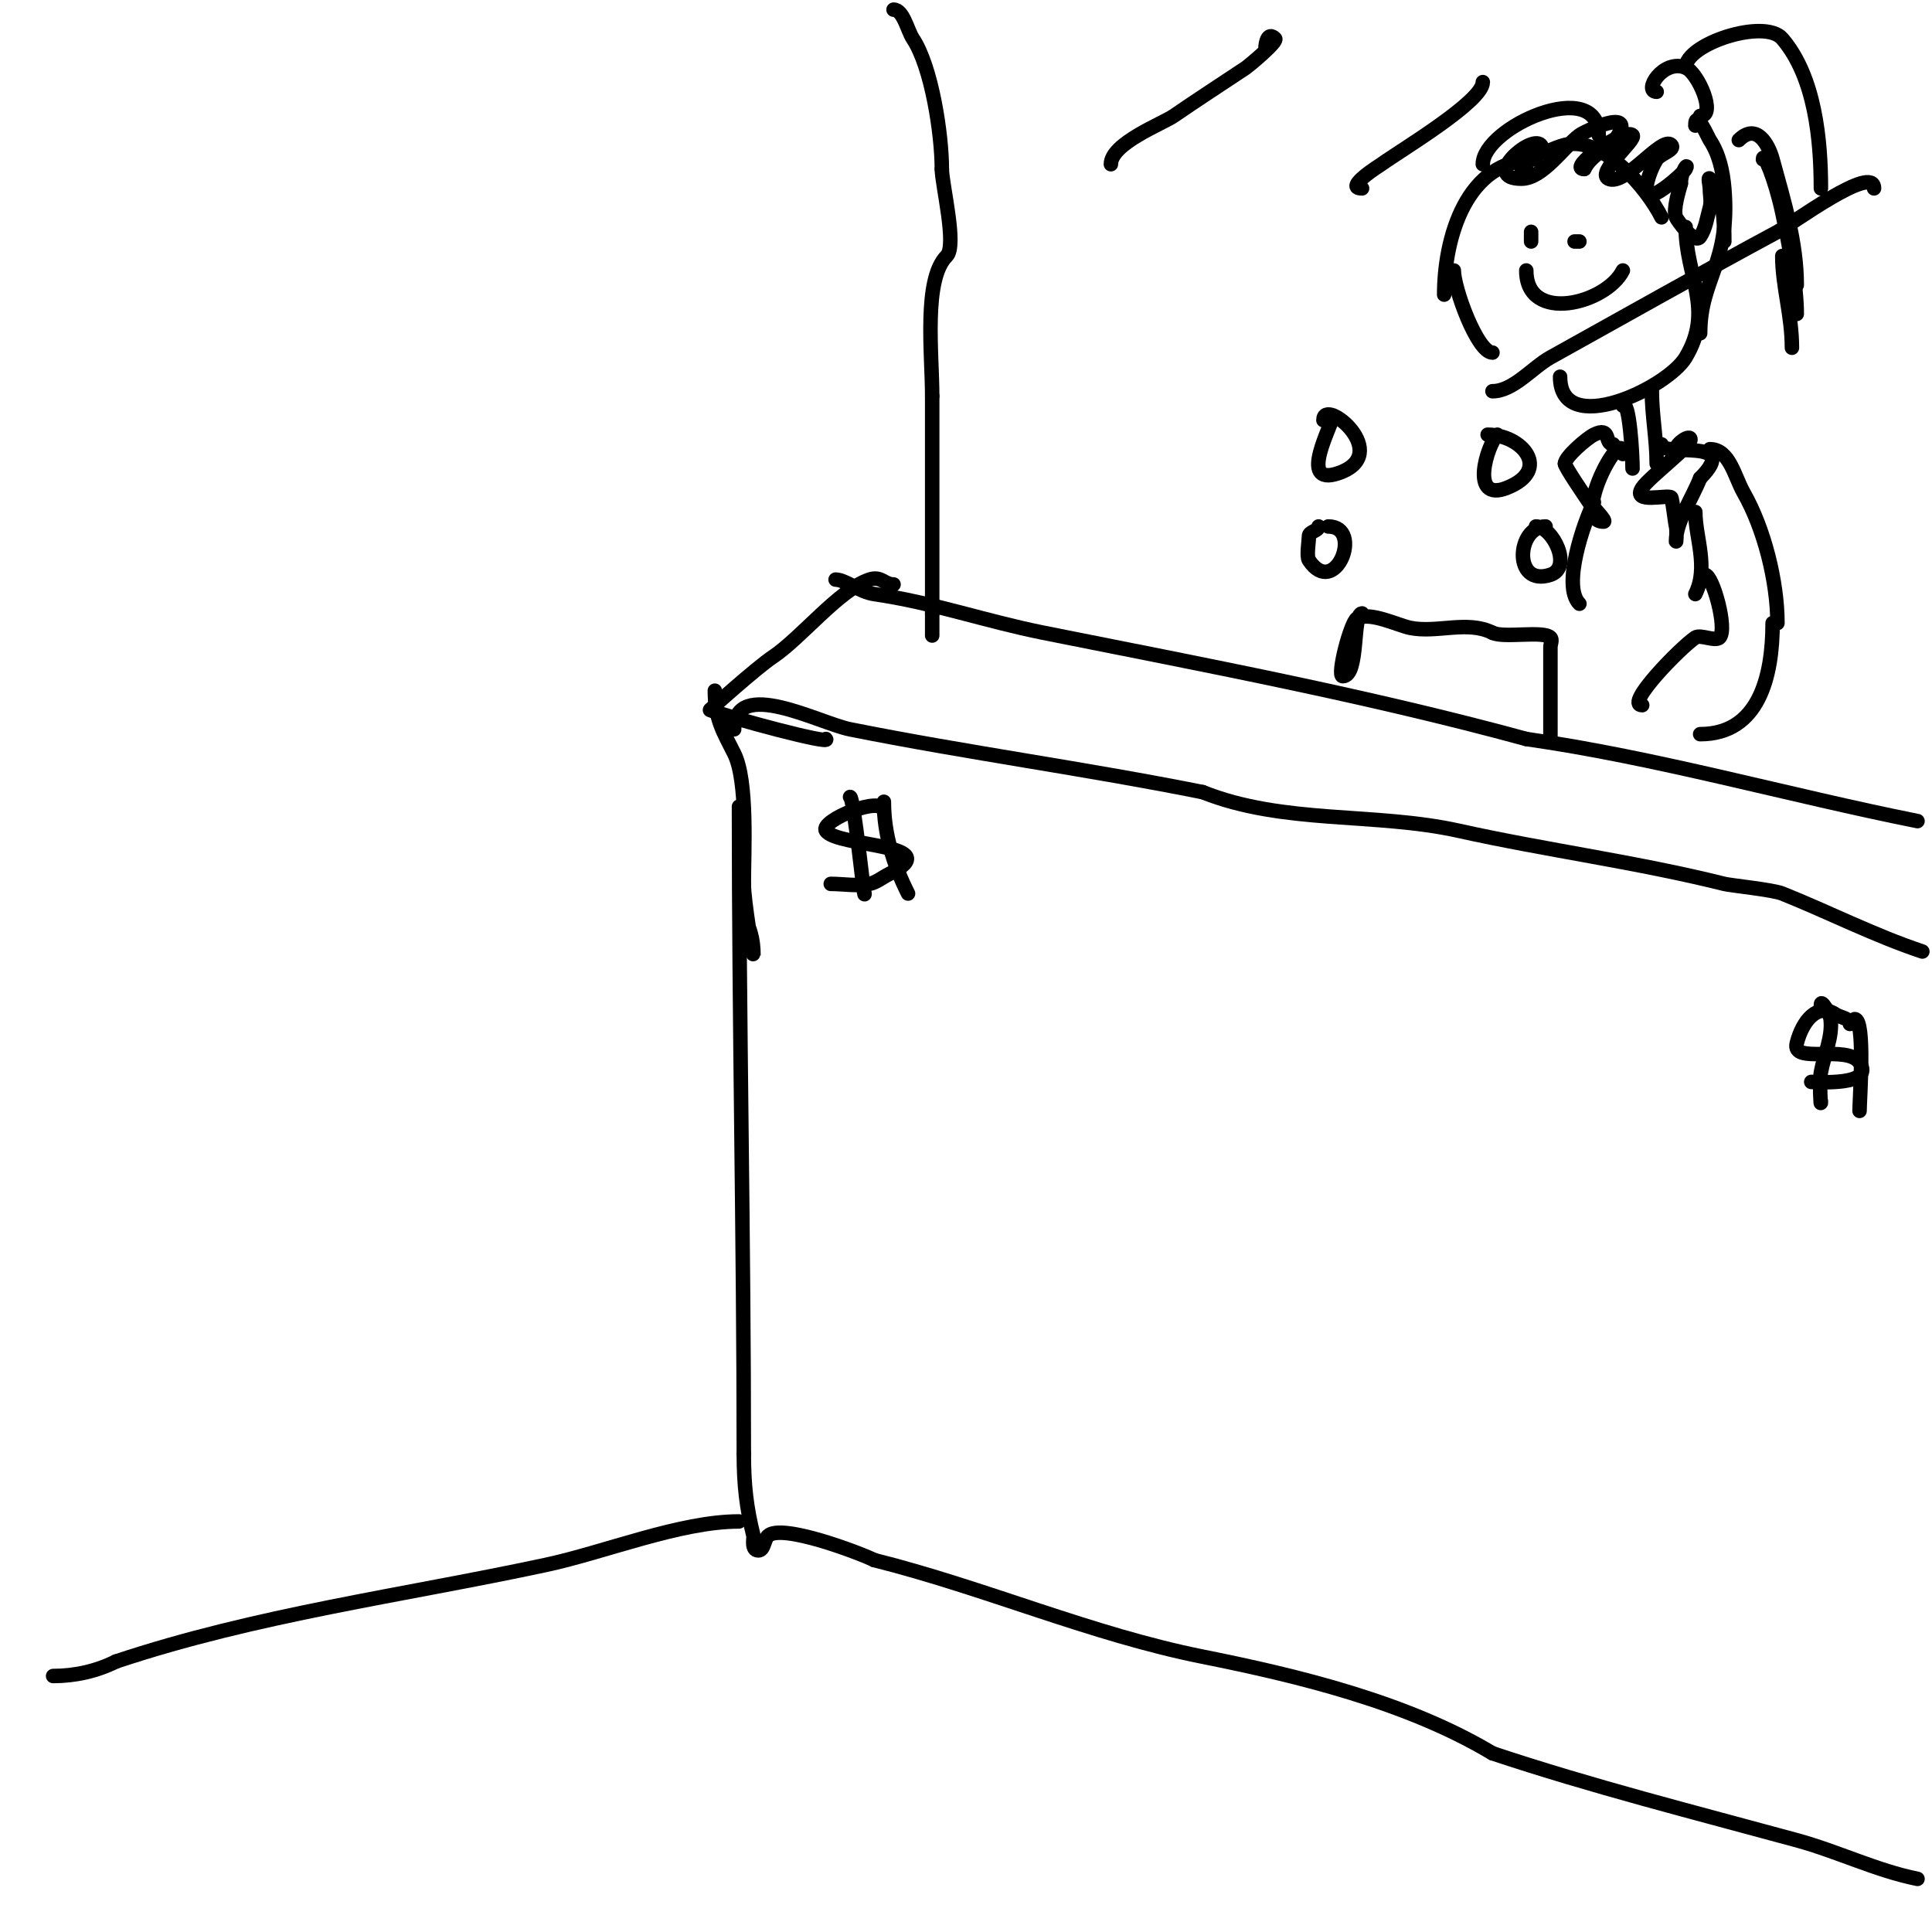 <svg viewBox='0 0 400 400' version='1.1' xmlns='http://www.w3.org/2000/svg' xmlns:xlink='http://www.w3.org/1999/xlink'><g fill='none' stroke='#000000' stroke-width='3' stroke-linecap='round' stroke-linejoin='round'><path d='M185,2c2.036,0 2.879,4.318 4,6c3.878,5.818 6,19.759 6,27'/><path d='M195,35c0,3.14 3.172,15.828 1,18c-4.874,4.874 -3,20.27 -3,29'/><path d='M193,82c0,15 0,30 0,45'/><path d='M193,127c0,1.424 0,7.492 0,3'/><path d='M185,121c-1.986,0 -2.534,-1.822 -5,-1c-6.218,2.073 -14.181,12.12 -20,16c-3.305,2.203 -13.146,11 -13,11'/><path d='M147,147c3.868,1.547 25.285,7.285 24,6'/><path d='M173,120c1.958,0 5.035,2.576 8,3c12.074,1.725 22.981,5.596 35,8c33.452,6.69 66.937,12.983 100,22'/><path d='M316,153c27.062,3.866 54.077,11.615 81,17'/><path d='M152,151c0,-10.868 17.614,-1.277 24,0c24.194,4.839 48.767,8.153 73,13'/><path d='M249,164c16.718,6.687 35.719,4.16 53,8c18.094,4.021 36.949,6.487 55,11c1.366,0.341 9.965,1.186 12,2c9.475,3.79 19.038,8.679 29,12'/><path d='M148,143c0,5.885 1.764,8.529 4,13c2.864,5.727 2,20.324 2,27'/><path d='M154,183c0,3.563 2,15.111 2,15c0,-4.067 -0.762,-5.285 -2,-9'/><path d='M153,167c0,44.661 1,89.25 1,134'/><path d='M154,301c0,6.368 0.534,11.136 2,17c0.098,0.391 -0.54,3 1,3c1.202,0 1.15,-2.15 2,-3c2.697,-2.697 19.127,3.564 22,5'/><path d='M181,323c22.796,5.699 44.934,15.387 68,20c19.717,3.943 42.359,9.415 60,20'/><path d='M309,363c20.628,6.876 41.864,12.236 63,18c8.456,2.306 16.534,6.307 25,8'/><path d='M262,10c0,-0.862 0.391,-3.609 2,-2c0.623,0.623 -5.646,5.764 -6,6c-5,3.333 -10.048,6.596 -15,10c-2.33,1.602 -13,5.691 -13,10'/><path d='M307,17c0,3.977 -16.719,13.942 -21,17c-0.2,0.143 -7.982,5 -4,5'/><path d='M388,39c0,-5.252 -17.021,7.396 -20,9c-15.678,8.442 -31.472,17.374 -47,26c-3.694,2.052 -7.67,7 -12,7'/><path d='M276,86c0,1.706 -7.516,14.839 1,12c11.704,-3.901 -3,-16.001 -3,-11'/><path d='M310,90c-2.043,2.043 -5.89,14.156 2,11c9.368,-3.747 3.073,-11 -4,-11'/><path d='M273,109c0,0.943 -2,1.057 -2,2c0,1.069 -0.542,4.187 0,5c5.401,8.101 11.431,-7 4,-7'/><path d='M320,109c-6.022,0 -6.821,12.607 1,10c4.654,-1.551 0.419,-10 -3,-10'/><path d='M282,127c-2.059,0 -0.571,13 -4,13c-1.291,0 1.661,-11.33 3,-12c2.755,-1.378 8.433,1.487 11,2c5.545,1.109 11.794,-1.603 17,1'/><path d='M309,131c2.349,1.174 10.511,-0.489 12,1c0.471,0.471 0,1.333 0,2c0,3.73 0,26.021 0,16'/><path d='M318,33c-14.466,0 -19,16.319 -19,28'/><path d='M317,32c2.634,0 4.617,-1.404 7,-2c7.753,-1.938 16.953,8.906 20,15'/><path d='M301,56c0,3.655 4.857,17 8,17'/><path d='M323,78c0,12.842 22.144,2.426 26,-4c5.957,-9.928 0,-16.766 0,-27'/><path d='M307,34c0,-7.612 24,-18.362 24,-6'/><path d='M316,35c-3.954,0 4.308,-3.692 3,-5c-2.128,-2.128 -12.427,7 -4,7c4.402,0 8.75,-6.563 12,-9c1.114,-0.836 11.396,-5.661 8,0c-1.581,2.635 -5.384,3.769 -7,7'/><path d='M328,35c-3.781,0 8.36,-8.64 10,-7c0.923,0.923 -7.607,7.696 -5,9c3.369,1.685 11.084,-8.916 13,-7c1,1 -2.216,1.823 -3,3c-0.938,1.407 -2.579,5.262 -2,7c0.679,2.038 7.607,-4.213 8,-5c0.766,-1.532 -1,0.284 -1,3'/><path d='M348,38c-0.318,1.27 -1.673,5.318 -1,7c0.156,0.39 3.809,5.786 5,4c1.169,-1.754 1.421,-3.973 2,-6c0.366,-1.282 0,-2.667 0,-4c0,-0.667 -0.471,-2.471 0,-2c2.923,2.923 3,9.339 3,13'/><path d='M351,26c0,-3.626 2.662,2.494 3,3c1.93,2.896 2.711,6.532 3,10c1.304,15.645 -5,18.637 -5,30'/><path d='M343,19c-2.854,0 1.292,-6.883 6,-5c2.538,1.015 6.468,10 3,10'/><path d='M349,14c0,-4.929 16.346,-10.263 20,-6c6.829,7.967 8,21.15 8,31'/><path d='M360,29c3.665,-3.665 6.157,0.91 7,4c2.343,8.593 5,17.158 5,26'/><path d='M365,33c0,-1.818 2.482,3.916 4,11c1.265,5.901 3,14.848 3,21'/><path d='M369,53c0,6.251 2,12.211 2,19'/><path d='M342,81c0,4.957 1,9.948 1,15'/><path d='M336,84c1.333,-1.333 2,10.133 2,13'/><path d='M347,93c0,-1.202 3,-3.202 3,-2c0,1.375 -8.548,7.822 -10,10c-2.293,3.44 5.319,1.319 6,2c0.246,0.246 0.78,5.119 1,6c0.243,0.97 0,4 0,3c0,-3.967 3.227,-8.568 5,-13'/><path d='M352,99c8.656,-8.656 -8,-4.187 -8,-7'/><path d='M336,94c0,-6.313 -10.971,14 -4,14c0.858,0 -2.62,-3.431 -3,-4c-0.995,-1.492 -5,-7.33 -5,-8'/><path d='M324,96c0,-1.37 4.498,-5.249 6,-6c3.687,-1.843 2.082,2 4,2'/><path d='M330,104c-2.07,4.14 -6.664,17.336 -3,21'/><path d='M351,106c0,5.285 2.788,11.423 0,17'/><path d='M354,93c4.098,0 5.116,5.704 7,9c4.26,7.454 7,18.411 7,27'/><path d='M353,119c1.576,0 4.735,11.265 3,13c-0.891,0.891 -3.932,-0.712 -5,0c-2.976,1.984 -14.778,14 -11,14'/><path d='M367,129c0,11.023 -2.826,23 -15,23'/><path d='M317,48c0,0.667 0,1.333 0,2'/><path d='M326,50c0.333,0 0.667,0 1,0'/><path d='M316,56c0,11.115 16.553,6.894 20,0'/><path d='M183,168c0,-3.593 -13.386,1.921 -12,4c2.306,3.459 25.749,2.625 13,9c-1.333,0.667 -2.538,1.708 -4,2c-2.615,0.523 -5.333,0 -8,0'/><path d='M176,165c0.801,0 3,22.175 3,20'/><path d='M183,166c0,6.746 1.995,12.99 5,19'/><path d='M383,212c0,-1.202 -2,-1.333 -3,-2c-3.71,-2.473 -6.852,1.407 -8,6c-1.109,4.437 10.452,0.179 13,4c3.257,4.886 -8.715,4 -10,4'/><path d='M377,208c0,-1.202 1.851,1.807 2,3c0.462,3.698 -1.333,7.333 -2,11c-0.358,1.968 0,8 0,6'/><path d='M384,211c2.236,0 1,16.758 1,19'/><path d='M153,315c-12.203,0 -27.727,6.37 -40,9c-29.883,6.403 -59.799,10.266 -89,20'/><path d='M24,344c-4.071,2.035 -8.571,3 -13,3'/></g>
</svg>